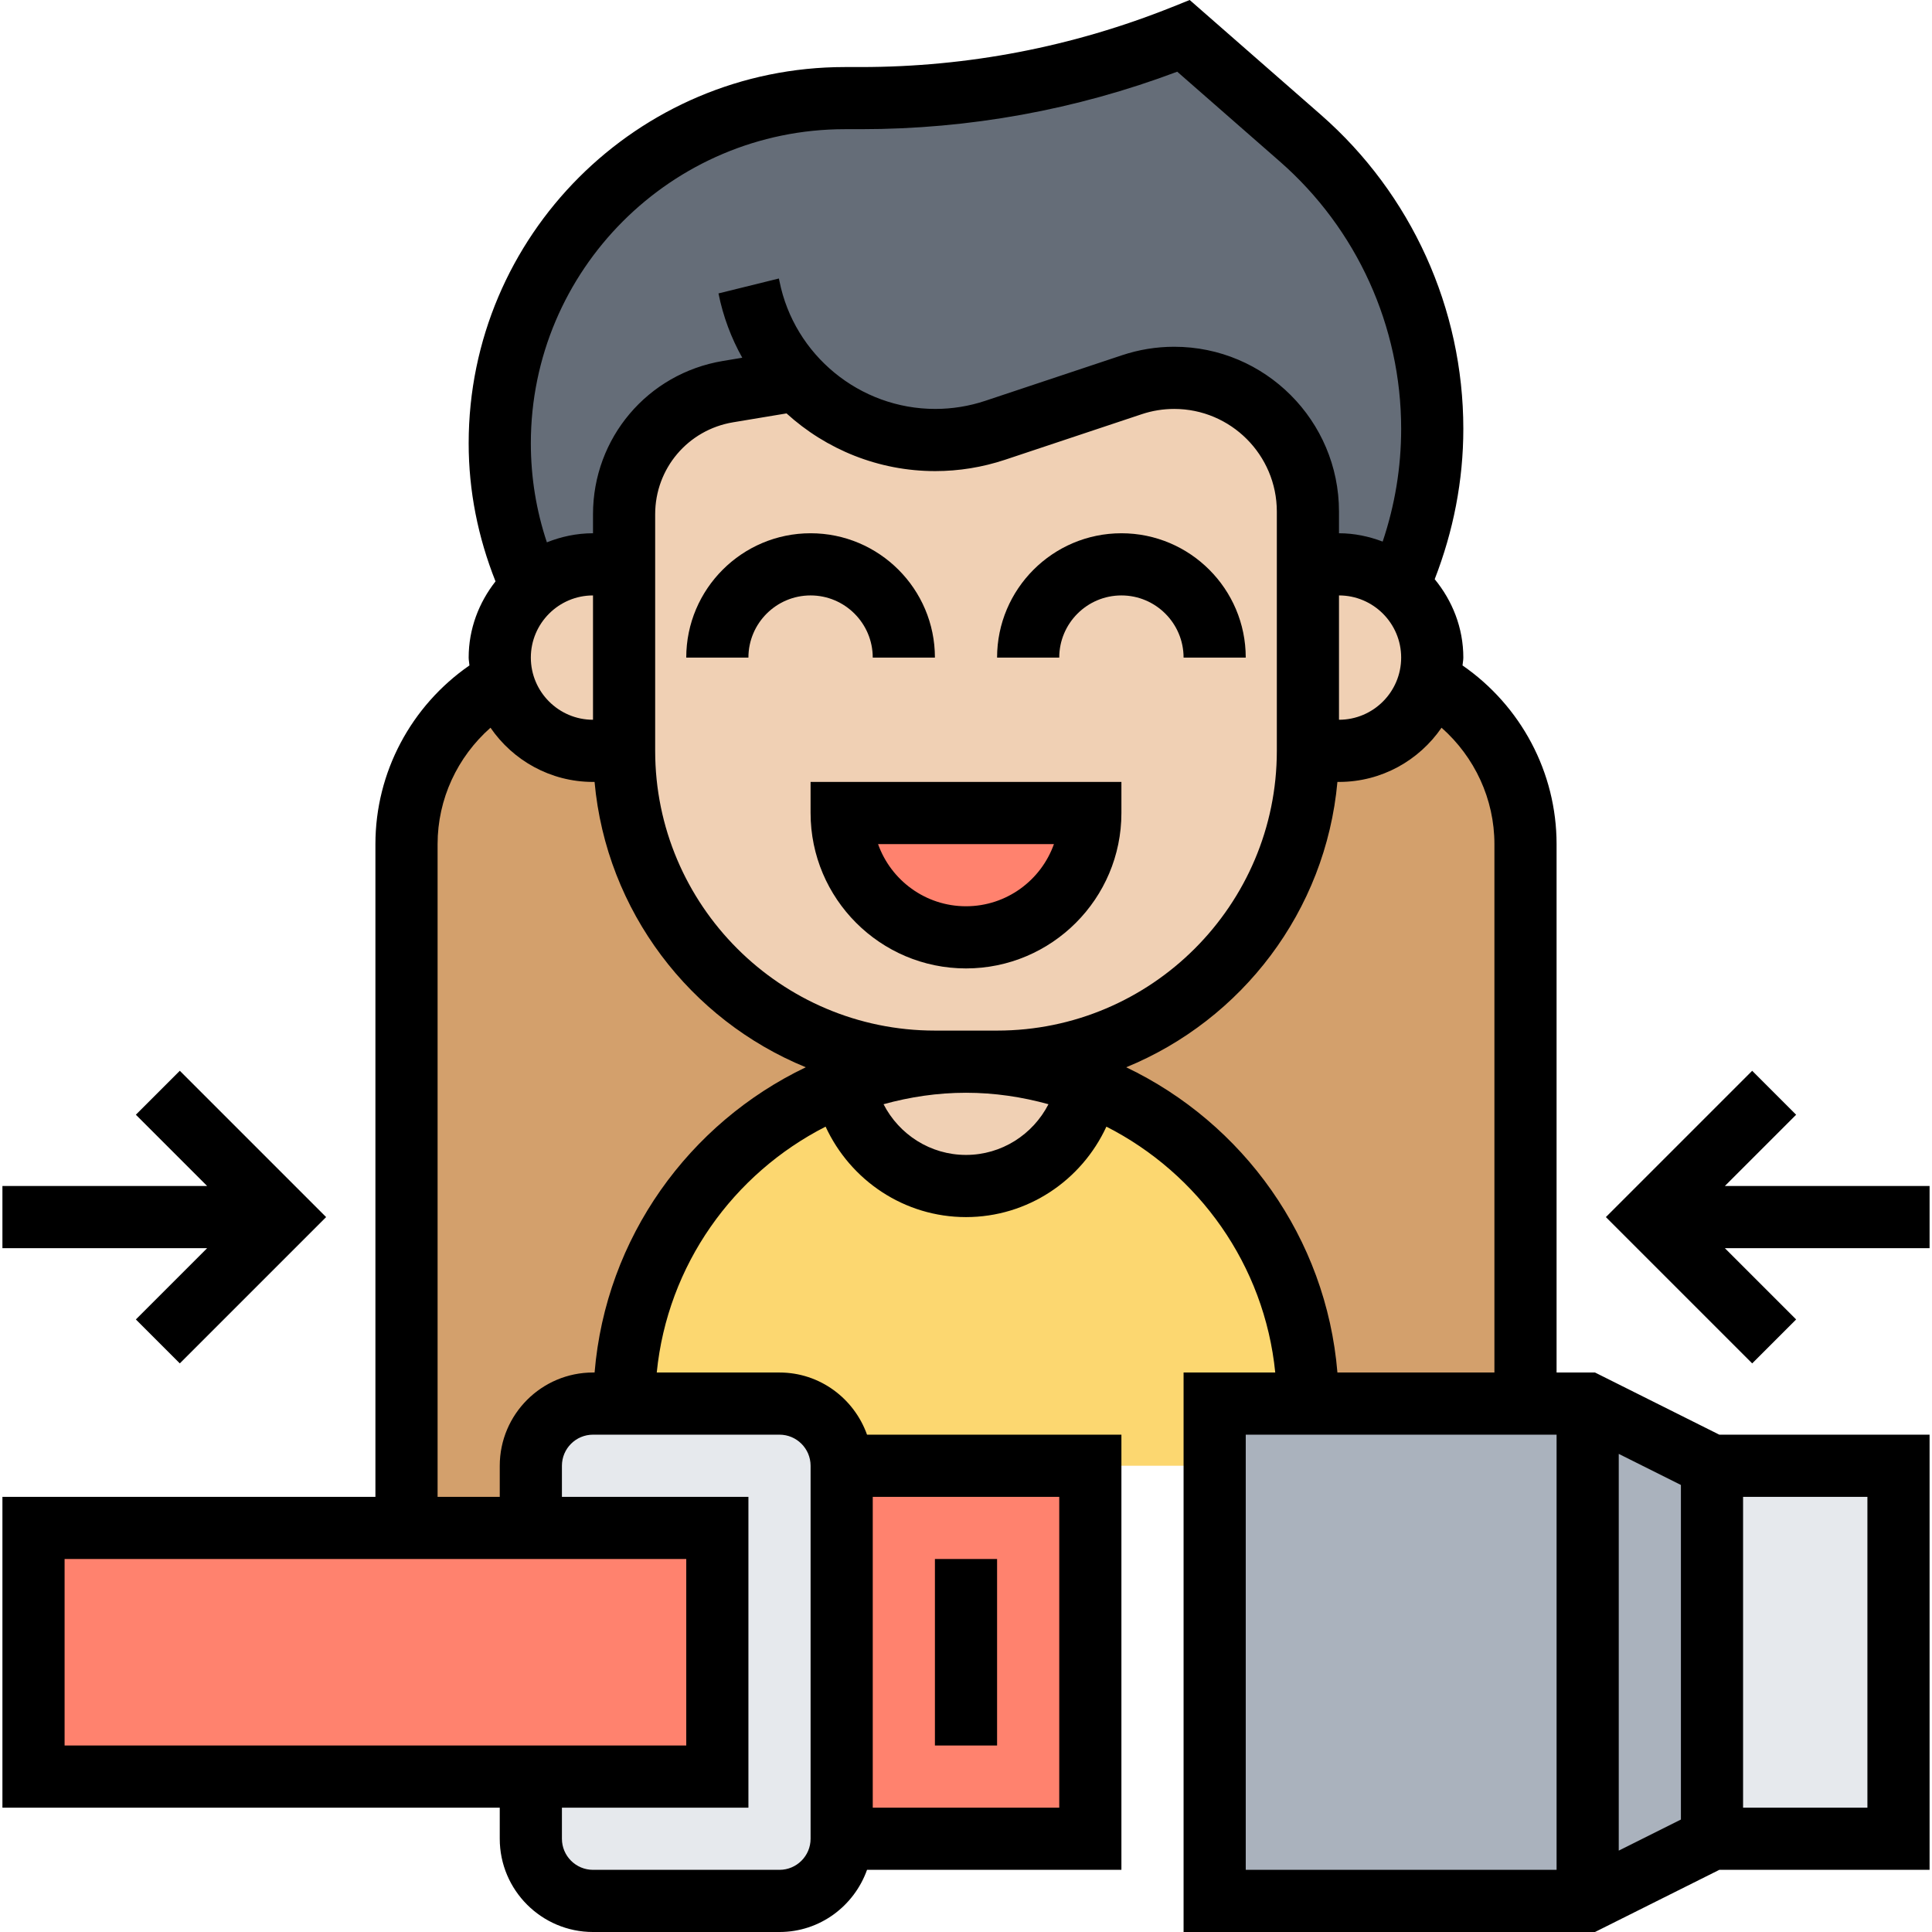 <svg id="Layer_5" enable-background="new 0 0 62 62.156" height="512" viewBox="0 0 62 62.156" width="512" xmlns="http://www.w3.org/2000/svg"><g><g><g><path d="m45.91 21.906c1.84 1.02 3.09 2.99 3.09 5.25v18h-7c0-3.04-1.23-5.79-3.22-7.78-1.08-1.08-2.39-1.94-3.85-2.49-1.22-.47-2.54-.73-3.93-.73h1c5.52 0 10-4.48 10-10h1c.83 0 1.58-.34 2.12-.88.37-.37.65-.84.78-1.37z" fill="#d3a06c"/></g><g><path d="m20 24.156c0 5.52 4.48 10 10 10h1c-1.39 0-2.71.26-3.93.73-4.14 1.57-7.07 5.58-7.07 10.27h-1c-1.1 0-2 .9-2 2v2h-4v-22c0-2.26 1.25-4.23 3.09-5.25h.01c.33 1.3 1.5 2.25 2.9 2.25z" fill="#d3a06c"/></g><g><path d="m25.57 12.216-.01.01-2.22.37c-1.93.32-3.34 1.99-3.34 3.95v1.61h-1c-.76 0-1.45.29-1.98.75-.67-1.45-1.02-3.03-1.02-4.65 0-6.13 4.97-11.1 11.1-11.1h.51c3.56 0 7.09-.68 10.39-2l3.76 3.29c1.34 1.18 2.4 2.62 3.13 4.22.72 1.59 1.11 3.34 1.11 5.13 0 1.75-.37 3.48-1.08 5.06-.52-.44-1.19-.7-1.92-.7h-1v-1.7c0-1.18-.48-2.26-1.26-3.04s-1.86-1.26-3.04-1.26c-.46 0-.92.07-1.36.22l-4.4 1.47c-.62.2-1.27.31-1.93.31-1.74 0-3.33-.73-4.44-1.94z" fill="#656d78"/></g><g><path d="m42 45.156h-3v2h-4-8c0-1.1-.9-2-2-2h-5c0-4.69 2.93-8.7 7.07-10.27.35 1.86 1.97 3.27 3.93 3.27s3.58-1.41 3.93-3.27c1.46.55 2.77 1.41 3.85 2.49 1.99 1.99 3.22 4.74 3.22 7.78z" fill="#fcd770"/></g><g><path d="m51 45.156h-2-7-3v2 14h12l4-2v-12z" fill="#aab2bd"/></g><g><path d="m27 47.156v12c0 1.1-.9 2-2 2h-6c-1.1 0-2-.9-2-2v-2h6v-8h-6v-2c0-1.1.9-2 2-2h1 5c1.1 0 2 .9 2 2z" fill="#e6e9ed"/></g><g><path d="m55 47.156h6v12h-6z" fill="#e6e9ed"/></g><g><path d="m23 49.156v8h-6-16v-8h12 4z" fill="#ff826e"/></g><g><path d="m27 47.156h8v12h-8z" fill="#ff826e"/></g><g><path d="m34.93 34.886c-.35 1.86-1.97 3.27-3.93 3.27s-3.58-1.41-3.93-3.27c1.22-.47 2.54-.73 3.93-.73s2.71.26 3.93.73z" fill="#f0d0b4"/></g><g><path d="m42 24.156v-6h1c.73 0 1.4.26 1.92.7.66.54 1.08 1.37 1.08 2.3l-.1.75c-.13.53-.41 1-.78 1.37-.54.54-1.29.88-2.12.88z" fill="#f0d0b4"/></g><g><path d="m42 18.156v6c0 5.52-4.48 10-10 10h-1-1c-5.52 0-10-4.48-10-10v-6-1.61c0-1.96 1.41-3.63 3.34-3.95l2.22-.37.01-.01c1.11 1.21 2.7 1.94 4.44 1.94.66 0 1.31-.11 1.93-.31l4.4-1.47c.44-.15.9-.22 1.36-.22 1.18 0 2.26.48 3.04 1.26s1.26 1.86 1.26 3.04z" fill="#f0d0b4"/></g><g><path d="m20 18.156v6h-1c-1.4 0-2.57-.95-2.9-2.25-.07-.24-.1-.49-.1-.75 0-.83.34-1.58.88-2.12.04-.04.09-.09.14-.13.53-.46 1.22-.75 1.98-.75z" fill="#f0d0b4"/></g><g><path d="m27 26.156h8c0 1.1-.45 2.1-1.17 2.83-.73.72-1.73 1.17-2.83 1.17-2.21 0-4-1.79-4-4z" fill="#ff826e"/></g></g><g><path d="m26 26.156c0 2.757 2.243 5 5 5s5-2.243 5-5v-1h-10zm7.829 1c-.413 1.164-1.525 2-2.829 2s-2.416-.836-2.829-2z"/><path d="m28 21.156h2c0-2.206-1.794-4-4-4s-4 1.794-4 4h2c0-1.103.897-2 2-2s2 .898 2 2z"/><path d="m36 17.156c-2.206 0-4 1.794-4 4h2c0-1.103.897-2 2-2s2 .897 2 2h2c0-2.206-1.794-4-4-4z"/><path d="m51.236 44.156h-1.236v-17c0-2.31-1.148-4.448-3.026-5.748.006-.085.026-.165.026-.252 0-.961-.354-1.832-.921-2.522.6-1.546.921-3.167.921-4.838 0-3.872-1.671-7.556-4.586-10.106l-4.217-3.69-.569.228c-3.199 1.28-6.568 1.929-10.014 1.929h-.51c-6.674-.001-12.104 5.429-12.104 12.104 0 1.537.301 3.026.864 4.443-.533.679-.864 1.524-.864 2.452 0 .086.02.167.025.252-1.876 1.3-3.025 3.438-3.025 5.748v21h-12v10h16v1c0 1.654 1.346 3 3 3h6c1.302 0 2.402-.839 2.816-2h8.184v-14h-8.184c-.414-1.161-1.514-2-2.816-2h-3.949c.345-3.461 2.466-6.399 5.432-7.91.801 1.734 2.536 2.91 4.517 2.91s3.716-1.175 4.517-2.91c2.966 1.51 5.087 4.449 5.432 7.91h-2.949v18h13.236l4-2h6.764v-14h-6.764zm-8.236-25c1.103 0 2 .897 2 2s-.897 2-2 2zm-15.896-15h.51c3.496 0 6.918-.622 10.182-1.849l3.3 2.888c2.481 2.17 3.904 5.306 3.904 8.601 0 1.246-.203 2.461-.595 3.628-.439-.166-.909-.268-1.405-.268v-.698c0-2.924-2.378-5.302-5.302-5.302-.572 0-1.136.092-1.676.272l-4.396 1.465c-.524.175-1.068.263-1.616.263-2.427 0-4.535-1.728-5.011-4.108l-.019-.088-1.943.48c.148.74.41 1.436.765 2.069l-.624.104c-2.42.404-4.178 2.478-4.178 4.932v.611c-.525 0-1.024.108-1.484.292-.342-1.025-.516-2.092-.516-3.187 0-5.572 4.533-10.105 10.104-10.105zm2.896 29c-4.962 0-9-4.038-9-9.001v-7.61c0-1.473 1.055-2.717 2.507-2.959l1.719-.286c1.275 1.16 2.964 1.856 4.783 1.856.763 0 1.519-.123 2.248-.365l4.398-1.466c.336-.112.687-.169 1.043-.169 1.821 0 3.302 1.481 3.302 3.302v7.698c0 4.963-4.038 9-9 9zm-11-14v4c-1.103 0-2-.898-2-2s.897-2 2-2zm-17 31h20v6h-20zm32 8h-6v-10h6zm-8-11v12c0 .552-.449 1-1 1h-6c-.551 0-1-.448-1-1v-1h6v-10h-6v-1c0-.552.449-1 1-1h6c.551 0 1 .448 1 1zm-6.949-3h-.051c-1.654 0-3 1.346-3 3v1h-2v-21c0-1.451.638-2.805 1.702-3.744.721 1.051 1.93 1.744 3.298 1.744h.05c.378 4.162 3.079 7.658 6.796 9.18-3.755 1.796-6.435 5.479-6.795 9.82zm11.949-7c-1.144 0-2.151-.654-2.653-1.631.846-.234 1.733-.369 2.653-.369s1.807.135 2.653.369c-.502.977-1.509 1.631-2.653 1.631zm5.154-2.82c3.716-1.522 6.418-5.018 6.795-9.18h.051c1.369 0 2.577-.693 3.299-1.744 1.063.939 1.701 2.293 1.701 3.744v17h-5.051c-.36-4.341-3.04-8.024-6.795-9.82zm3.846 11.82h10v14h-10zm14 12.382-2 1v-12.764l2 1zm6-.382h-4v-10h4z"/><path d="m30 50.156h2v6h-2z"/><path d="m55.414 38.156 2.293-2.293-1.414-1.414-4.707 4.707 4.707 4.707 1.414-1.414-2.293-2.293h6.586v-2z"/><path d="m4.293 42.449 1.414 1.414 4.707-4.707-4.707-4.707-1.414 1.414 2.293 2.293h-6.586v2h6.586z"/></g></g></svg>